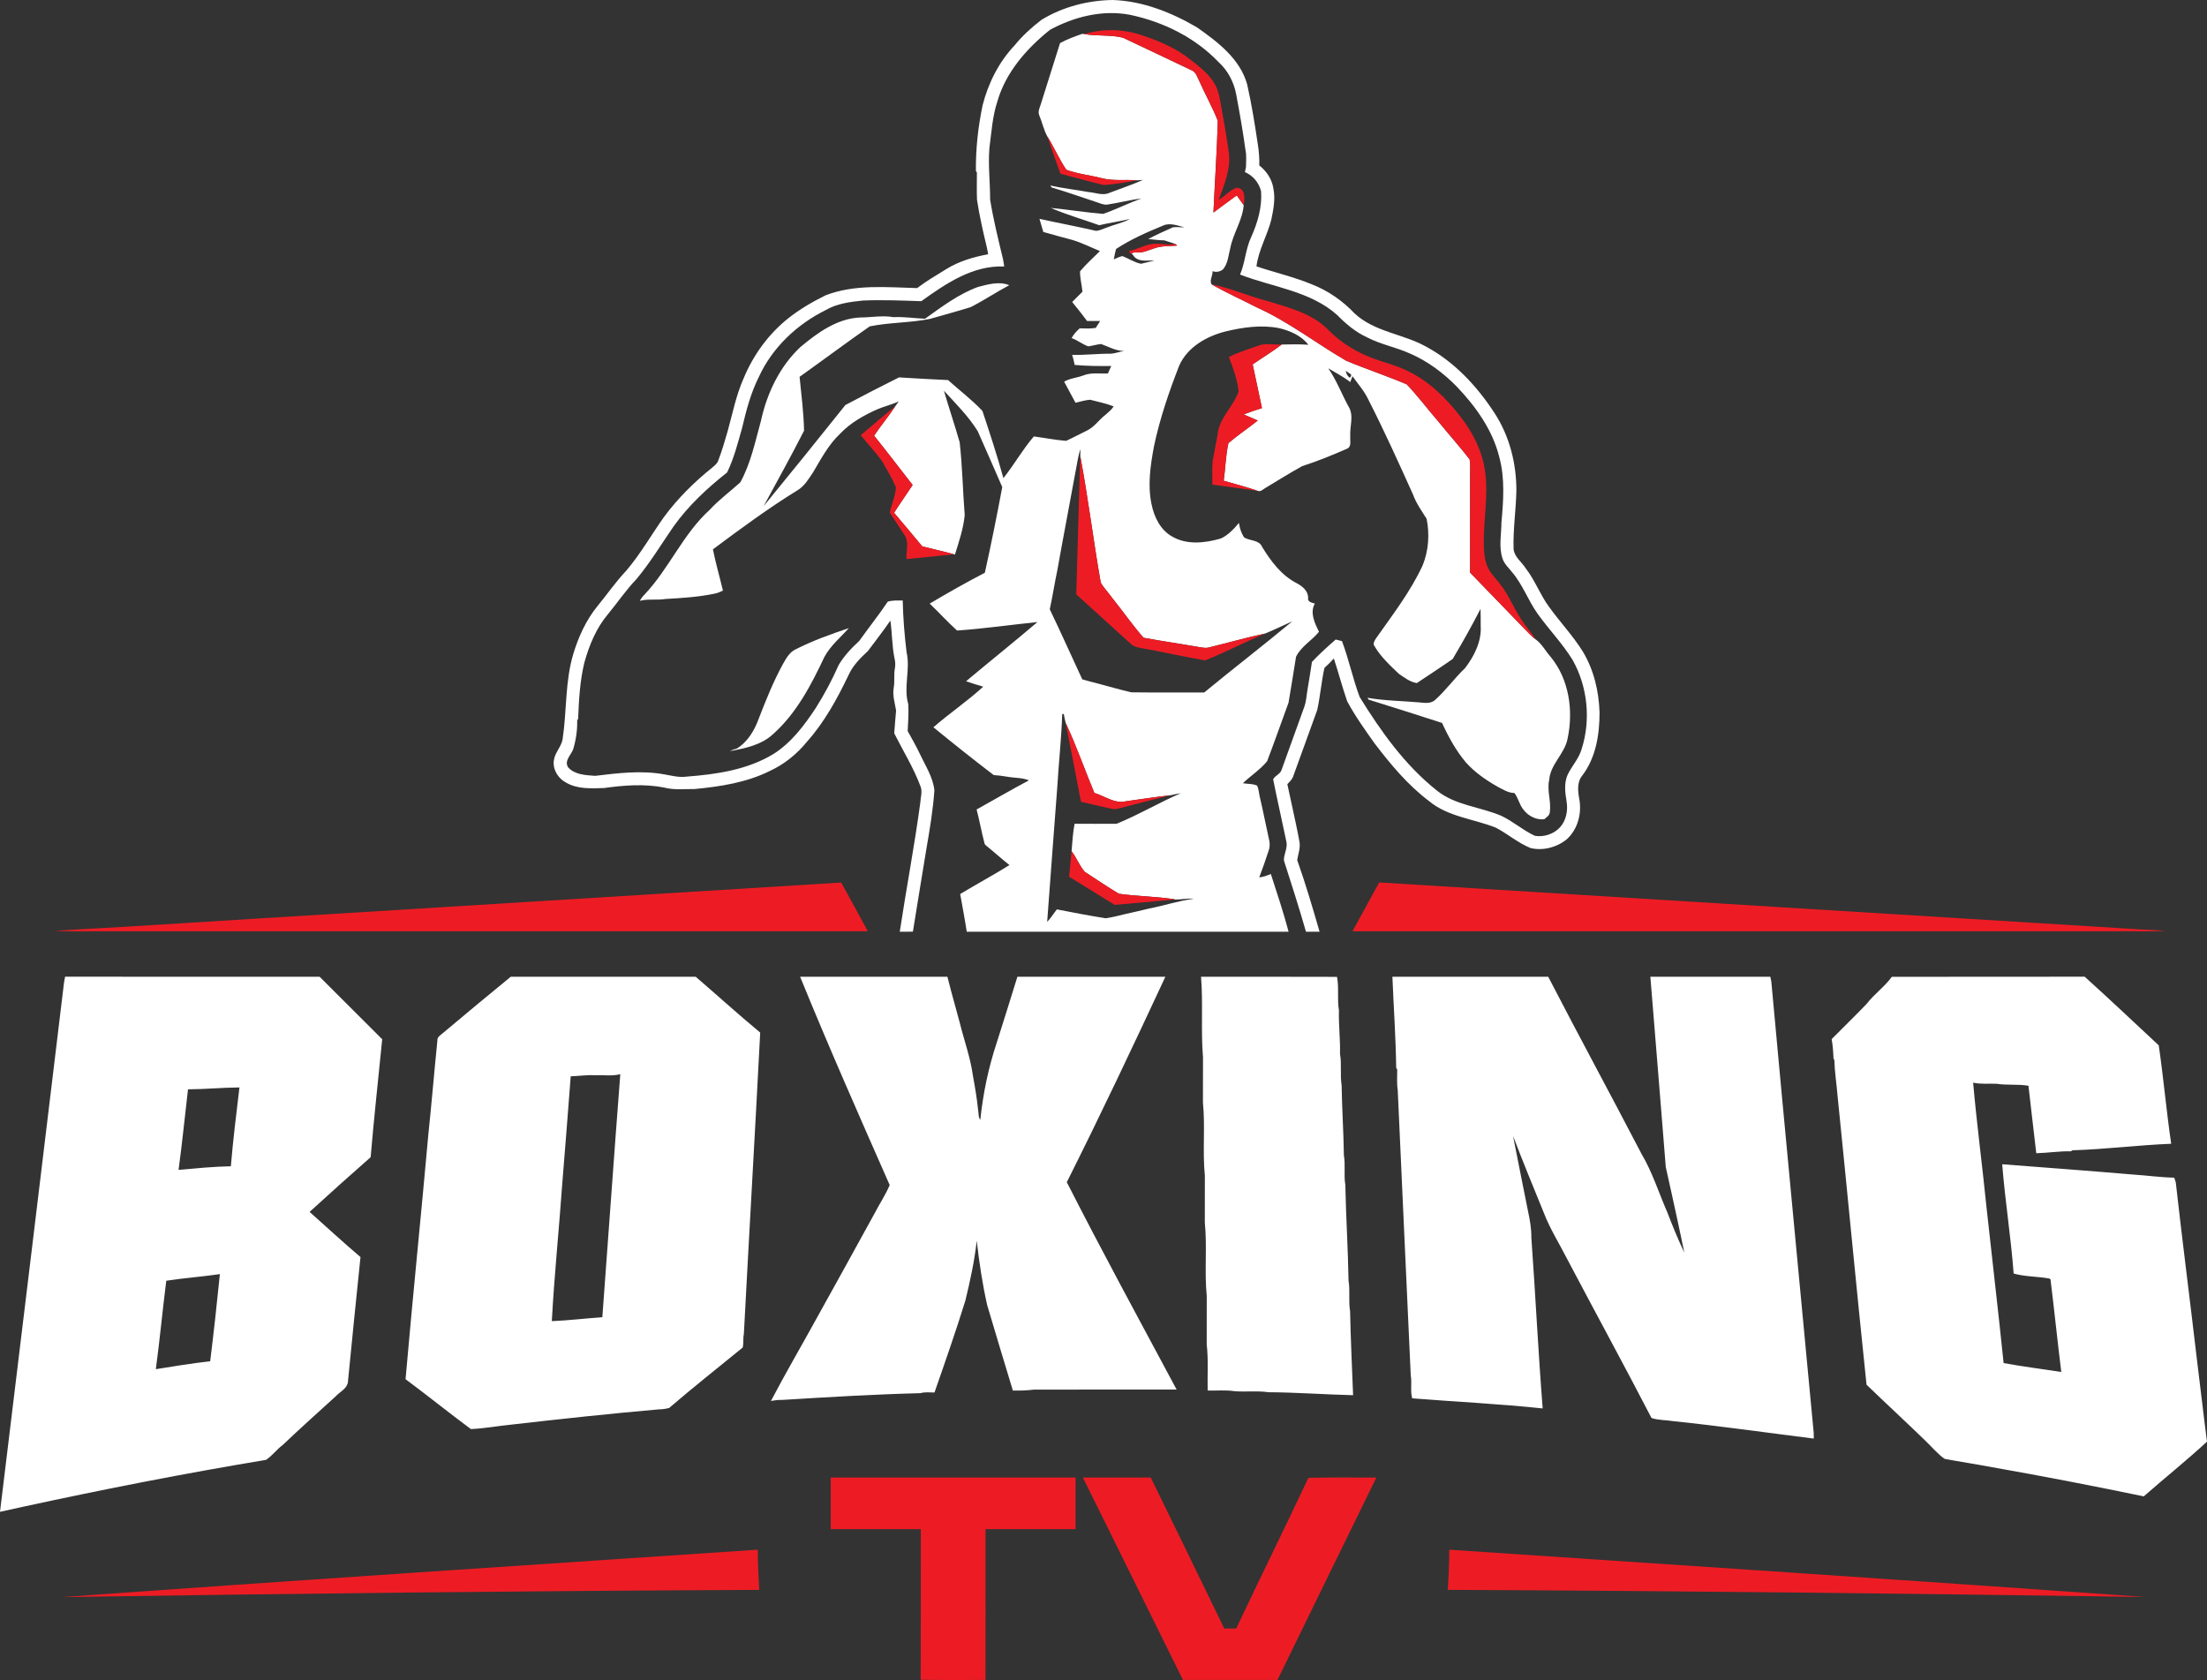 <svg xmlns="http://www.w3.org/2000/svg" viewBox="65.91 75.47 1176.17 895.29"><rect x="65.91" y="75.47" width="1176.17" height="895.29" fill="#333333" stroke="none"/><g fill="#fff"><path d="M620.97 86.01c11.39-6.92 24.74-10.37 38.03-10.54 15.93.55 31.19 6.61 44.81 14.58 11.05 7.77 22.98 16.77 26.76 30.43 2.43 10.82 4.18 21.79 5.79 32.76.54 3.44.74 6.91.66 10.39 3.83 3 6.83 7.42 7.51 12.31 1.14 5.53.02 11.19-1.11 16.62-2.16 8.47-6.79 16.1-7.91 24.86 9.81 3.3 19.95 5.62 29.53 9.58 8.63 3.37 16.41 8.76 22.76 15.5 10.63 9.91 25.85 10.84 38.15 17.72 15.1 8.14 27.12 21.08 36.4 35.33 8.01 12.23 11.71 26.89 11.68 41.43-.23 10.36-1.82 20.66-1.49 31.03.37 4.33 4.34 6.88 6.47 10.35 4.95 6.33 7.64 14.04 12.41 20.48 5.77 8.06 12.66 15.29 17.93 23.71 5.95 9.79 8.64 21.25 9 32.61.01 11.58-1.88 23.82-9.01 33.35-3.03 3.5-2.6 8.28-1.83 12.53 1.52 7.73-.71 16.4-6.69 21.74-5.3 4.31-12.68 6.22-19.34 4.6-6.59-2.73-12.08-7.5-18.35-10.81-11.81-4.74-25.47-5.75-35.58-14.14-11.36-8.55-20.52-19.56-29.09-30.81-5.16-7.25-10.35-14.54-14.58-22.38-2.63-7.53-4.63-15.27-7.12-22.85-1.6 1.74-3.25 3.44-5.02 5.01-1.64 7.4-2.22 15.01-3.84 22.41-4.17 11.7-8.49 23.35-12.7 35.04-.49 1.87-1.96 3.17-3.23 4.52.82 3.7 1.65 7.39 2.41 11.11 1.4 6.55 2.88 13.09 4.07 19.68.53 3.3-.71 6.44-1.23 9.65 4.46 12.56 8.22 25.38 11.93 38.19-2.42 0-4.84-.01-7.25 0-3.66-12.73-7.69-25.35-11.75-37.95-.15-3.42 2.18-6.72 1.26-10.27-2.28-11.01-4.81-21.97-7-32.99.96-2 3.64-2.69 4.43-4.91 4.11-11.32 8.16-22.67 12.26-34 .92-2.64 1.04-5.46 1.5-8.2.93-5.13 1.65-10.31 2.48-15.46 3.98-4.22 8.28-8.12 12.64-11.94.84.22 2.53.65 3.37.86 3.66 9.74 5.78 20.03 9.42 29.78 11.29 18.26 24.01 36.16 40.92 49.66 9.85 8.1 23.16 8.78 34.54 13.64 6.31 2.96 11.57 7.75 17.91 10.67 4.88.79 10.16-.94 13.47-4.63 3.32-3.71 4.24-9.03 3.41-13.81-.77-4.63-1.39-9.55.53-13.99 2.23-4.73 6.01-8.64 7.49-13.74 5.02-15.62 3.23-33.32-4.83-47.62-5.42-8.76-12.63-16.21-18.61-24.56-5.06-7.08-7.94-15.53-13.63-22.18-1.8-2.27-4.04-4.3-5.03-7.08-2.13-6.28-.66-12.9-.62-19.34 1.05-11.57 1.94-23.46-1.13-34.82-3.56-14.46-12.46-26.9-22.59-37.54-7.23-7.4-15.7-13.73-25.25-17.81-7.33-3.3-15.38-4.73-22.53-8.47-6.14-2.79-11.36-7.15-16.02-11.94-14.39-12.86-34.4-14.83-51.77-21.56 2.74-6.45 2.92-13.65 5.93-20 3.43-7.64 5.88-16 5.26-24.45-1.13-4.5-4.31-8.34-8.59-10.16.14-.69.41-2.06.55-2.75.04-3.02.36-6.09-.28-9.07-1.35-10-3.13-19.94-4.98-29.85-1.26-6.42-4.42-12.49-9.29-16.9-12.55-13.18-29.54-21.52-47.23-25.25-14.64-2.81-29.78.99-42.69 8-12.39 9.92-23.52 22.58-28.01 38.11-2.66 8.02-3.13 16.5-4.25 24.81-.76 9.17.4 18.31.37 27.48 1.71 10.67 4.32 21.18 6.85 31.67.27 1.34.49 2.69.66 4.05-16.77-.72-31.15 9.17-44.18 18.49-10.35-.34-20.73-.79-31.1-.35-6.82.71-13.88 1.58-19.9 5.12-15.23 7.55-28.35 19.88-35.49 35.42-4.36 8.62-6.82 18.01-9.01 27.36-2.28 8.02-4.33 16.19-7.99 23.72-10.63 8.39-20.66 17.71-28.54 28.78-6.5 9.4-12.41 19.24-19.74 28.03-5.54 5.76-10.03 12.41-15.1 18.57-6.3 7.42-10.09 16.59-12.68 25.89-2.4 9.81-2.92 19.98-3.34 30.03l-.5.84c.12 5.11-.61 10.26-2.07 15.16-1.03 3.21-5.02 6.25-2.76 9.83 3.55 4.01 9.44 4.19 14.42 4.55 12.22-1.48 24.64-3.01 36.87-.78 3.91.68 7.88 1.76 11.88 1.19 15.94-1.22 32.45-3.62 46.33-12.1 9.48-6.01 16.32-15.16 22.43-24.38 4.63-7.35 8.75-15.03 12.25-22.98 2.87-4.88 6.81-9.02 10.95-12.83 5.02-7.04 10.43-13.81 15.24-20.98 2.59-.74 5.28-.6 7.95-.58.2 9.23.94 18.45 2.06 27.61 2.11 9.11-1.75 18.61.9 27.65.25 4.78-.04 9.58-.32 14.32 2.28 4.12 4.65 8.2 6.64 12.47 2.91 6.18 6.84 12.14 7.6 19.08-.72 10.5-2.49 20.89-4.27 31.25-2.37 14.7-4.86 29.39-7.19 44.1-2.34.03-4.67.03-7 .04 3.46-22.9 7.83-45.66 10.92-68.61.13-2.95 1.29-6.02.13-8.89-3.69-9.88-9.29-18.88-14-28.26.34-4.04.59-8.08.99-12.11-.63-4.01-1.99-8.04-1.27-12.15.63-3.4-.01-6.89.62-10.29.33-1.74.27-3.53-.15-5.25-1.42-6.67-1.26-13.54-2.24-20.26-3.79 5.51-7.92 10.78-11.91 16.15-4.03 3.76-8.09 7.75-10.37 12.87-6.05 12.65-12.87 25.14-22.27 35.64-5.27 6.5-12.02 11.92-19.63 15.44-12.47 6.23-26.49 8.37-40.23 9.67-5.39-.08-10.9.61-16.17-.8-10.56-2.07-21.42-1.22-32 .26-6.88.21-14.32.69-20.45-3.01-4.17-2.23-7.06-7.08-6.29-11.85.58-4.06 3.88-7.02 4.63-11.06 2.29-15.08 1.28-30.64 5.66-45.39 2.8-9.24 6.87-18.26 13.04-25.77 5.09-6.22 9.68-12.85 15.2-18.71 7.69-8.99 13.5-19.36 20.35-28.95 7.3-9.82 16.06-18.44 25.58-26.09 1.23-1.07 2.65-2.14 3.15-3.76 1.93-5.02 3.44-10.19 4.93-15.35 2.66-9.53 4.53-19.33 8.58-28.42 5.14-12.4 13.28-23.63 23.81-31.99 6.09-4.85 12.88-8.76 19.83-12.22 15.54-6.01 32.55-4.28 48.81-3.86 4.9-3.72 10.22-6.85 15.45-10.06 6.79-4.24 14.6-6.52 22.41-7.97-.24-1.5-.54-2.97-.88-4.44-1.96-8.16-3.82-16.36-5.07-24.65-.19-4.83-.03-9.66-.05-14.48l-.53-.84c-.13-11.77 1.18-23.56 3.59-35.07 3.04-11.77 8.62-22.95 17.02-31.81 4.15-5.17 9.13-9.62 14.37-13.66z" style="--darkreader-inline-fill:#181a1b"/><path d="M630.84 98.43c3.74-2.06 7.82-3.52 11.86-4.93.26.03.79.1 1.05.14 6.82 1.19 13.91.24 20.63 1.93 12.25 5.74 24.45 11.62 36.68 17.41 2.42 1.01 2.95 3.89 4.13 5.96 3.07 7.04 6.95 13.75 9.72 20.91-.45 16.3-1.59 32.6-2.32 48.89 4.11-3.1 8.26-6.13 12.43-9.15 1.2 1.74 2.42 3.46 3.7 5.16-.64 8.17-5.64 15.03-7.16 22.96-1.01 3.82-1.17 8.12-3.86 11.28-1.52 1.31-3.72 1.71-5.59.99.19 2.31-1.8 5-.51 7.02 7.82 4.48 16.09 8.16 24.1 12.29 16.93 7.6 31.64 19.14 47.63 28.41 10.66 4.47 21.69 8.08 32.31 12.62 6.01 6.35 11.28 13.41 17.01 20.03 5.44 6.67 11.19 13.1 16.46 19.91.51 2.55.21 5.19.27 7.79-.03 17.52.01 35.05-.02 52.57 10.64 11.02 21.34 21.98 31.96 33.02.95.96 1.99 1.82 3.08 2.64 3.3 2.45 5.21 6.22 7.9 9.26 9.79 11.89 12.17 28.49 9.08 43.25-1.39 8.27-9.24 13.82-9.86 22.33-1.29 5.65 1.12 11.32.35 17-.02 1.88-1.76 2.84-2.98 3.95-4.27.44-8.53-1.69-11.06-5.09-2.24-2.63-2.73-6.23-4.87-8.91-3.31-.01-6.1-1.9-8.93-3.34-6.23-3.55-12.26-7.69-17.03-13.1-5.25-6.27-9.19-13.49-12.58-20.9-12.99-4.24-26.05-8.29-39.08-12.39-.17-.25-.51-.75-.68-1.01 9.1 1.59 18.49 1.67 27.71 2.47 2.72.3 5.86.72 8.15-1.13 5.9-5.23 10.46-11.73 16.17-17.16 4.89-6.42 8.87-14.25 8.32-22.54-.04-3.01.05-6.02-.08-9.02-4.65 9.06-9.64 17.96-14.85 26.72-6.28 4.38-12.71 8.56-19.08 12.82-3.61-.51-6.62-2.92-9.57-4.91-4.81-4.57-9.8-9.17-13.14-14.98-.84-1.2.15-2.53.7-3.6 8.89-12.69 18.54-25.05 25.07-39.2 3.19-7.82 3.79-16.63 2.13-24.86-2.62-4.19-5.56-8.23-7.25-12.93-7.64-16.93-15.27-33.88-23.73-50.42-2.13-4.69-5.62-8.45-8.51-12.62-.43 1.03-.85 2.06-1.22 3.11-3.62-2.85-7.76-4.95-11.7-7.32 4.41 6.34 7.12 13.66 10.83 20.41 2.98 4.81.52 10.6.89 15.84-.21 2.13.83 5.39-1.61 6.54-7.86 3.44-15.82 6.72-23.99 9.32-6.56 3.62-12.91 7.61-19.33 11.47-1.4.68-2.76 2.48-4.47 1.67-5.94-2.03-12.02-3.6-18.05-5.34.95-6.67 1.05-13.53 2.52-20.07 5.02-4.24 10.49-7.93 15.64-12.02-2.51-1.07-5.01-2.15-7.49-3.25 3.18-1.27 6.44-2.36 9.72-3.37-1.61-7.77-3.29-15.53-4.95-23.29 5.12-3.59 10.52-6.8 15.5-10.59 4.72-.1 9.47-.23 14.19.13-3.79-4.93-9.82-7.49-15.7-8.89-9.49-1.84-19.25-.43-28.53 1.81-10.03 2.55-20.15 8.28-24.56 18.07-5.49 14.04-10.39 28.37-13.5 43.15-1.88 10.12-3.45 20.54-1.31 30.76 1.36 6.79 4.69 13.78 10.98 17.28 7.86 4.61 17.57 3.5 25.96 1.06 3.96-1.8 6.89-5.07 9.66-8.3.39 2.73 1.21 5.4 2.75 7.71 3.06 1.95 7.96 1.22 9.58 5.02 4.65 7.65 10.3 15.22 18.45 19.38 2.94 1.55 6.09 4.08 6.08 7.73-.46 2.29 2 2.62 3.59 3.15-2.8 4.84.01 10.51 2.19 15.03-3.79 4.68-9.51 7.75-12.22 13.3-1.32 8.15-2.58 16.32-3.99 24.45-3.81 10.41-7.48 20.88-11.42 31.24-3.68 4.46-8.72 7.7-12.91 11.7 2.49.47 5.24.17 7.58 1.29.94 1.97.95 4.23 1.5 6.33 1.83 7.73 3.31 15.54 5.05 23.29.24 1.73.21 3.54-.46 5.19-1.55 4.73-3.17 9.44-4.96 14.08 2.17-.16 4.18-1.01 6.19-1.79 3.32 10.19 6.69 20.39 9.46 30.75H581.12c-1.02-6.73-2.33-13.41-3.5-20.1 8.71-5.21 17.63-10.07 26.26-15.42-4.15-3.27-8.06-6.83-12.16-10.15-.77-.5-1.21-1.2-1.31-2.11-1.49-5.76-2.53-11.62-4.04-17.36 9.3-5.18 18.51-10.54 27.9-15.54-3.68-1.49-7.78-1.21-11.64-1.94-2.37-.42-4.76-.7-7.15-.87-10.87-8.29-21.56-16.81-32.13-25.46 8.59-7.51 18.15-13.91 26.54-21.64-3.08-.84-6.1-1.87-9.12-2.9 12.61-10.59 25.5-20.85 38.02-31.54-14.27 1.46-28.53 3.54-42.83 4.52-5.08-4.56-9.66-9.66-14.6-14.36 9.67-5.69 19.44-11.27 29.4-16.43 3.37-15.16 6.42-30.4 9.28-45.66-4.26-9.94-8.72-19.85-13.06-29.76-4.95-8.01-11.72-14.7-18.04-21.59 2.7 9.2 5.77 18.29 8.41 27.5 1.45 12.92 1.66 25.9 2.68 38.83-.71 7.21-3.07 14.12-5.21 21l-.54-.16c-5.58-1.59-11.26-2.78-16.88-4.22-4.98-5.99-9.95-12-15.02-17.9 3.19-5.01 6.62-9.85 9.9-14.8-6.85-8.77-13.59-17.63-20.54-26.31 3.58-5.33 7.73-10.24 11.26-15.61.61-.9 1.26-1.78 1.89-2.66-3.69 1.75-7.71 2.64-11.46 4.24-7.23 3.24-14.33 7.19-19.81 13.02-6.17 5.79-10.14 13.37-14.4 20.56-2.37 3.52-4.61 7.42-8.39 9.62-15.58 9.6-30.31 20.49-44.98 31.42 1.46 7.4 3.59 14.65 5.33 21.98-1.53.76-3.11 1.41-4.78 1.7-8.5 1.76-17.19 2.28-25.82 2.77-4.54.73-9.19-.15-13.69.98.66-1.23 1.48-2.32 2.47-3.3 13.15-13.87 20.53-32.31 34.8-45.23 4.96-5.38 10.89-9.73 16.29-14.62 5.58-10.12 7.9-21.61 10.96-32.65 3.2-14.73 9.96-29.02 21.04-39.43 9.18-7.66 19.69-15.34 32.12-15.77 5.82-.02 11.62-1.21 17.41-.17 5.66-.29 11.26.61 16.91.84 8.91-6.34 17.81-13.14 28.19-16.93 5.35-1.39 11.34-3.14 16.69-.94-6.96 3.71-13.54 8.1-20.55 11.69-7.18 2.25-14.47 4.17-21.7 6.27-10.58 2.12-21.57 1.84-32.11 3.98-12.57 8.8-24.88 17.98-37.38 26.89.91 9.54 2.21 19.13 2.38 28.71-6.88 13.55-14.3 26.86-21.55 40.23 14.64-17.87 29.17-35.86 43.59-53.92 9.46-5.02 18.99-9.94 28.57-14.72 8.7.52 17.42 1.06 26.14 1.43 6.07 5.51 12.73 10.47 18.31 16.45 3.96 11.84 7.85 23.78 11.18 35.81 5.74-7.16 10.26-15.32 16.23-22.22 5.73.76 11.44 1.9 17.19 2.35 3.76-1.71 7.39-3.68 11.11-5.48 3.89-1.84 6.28-5.61 9.63-8.19 1.58-1.49 3.49-2.82 4.57-4.71-4-1.59-8.33-2.42-12.49-3.53-2.66.18-5.22 1.02-7.81 1.6-2-3.75-4.08-7.46-6.06-11.23 3.03-1.79 6.74-2.02 10.03-3.25 4.24-1.74 8.84-.97 13.29-1.1.59-1.34 1.19-2.67 1.79-4.01-6.52.09-13.02.03-19.5-.56-.35-1.82-.81-3.61-1.33-5.37 6.94.21 13.81-.7 20.75-.6 2.37-.22 4.62-1.11 6.98-1.49-4.41.07-8.26-2.24-12.29-3.68-2.33.2-4.57.95-6.88 1.24-3.12-1.12-5.74-3.3-8.87-4.42 1.08-2 2.63-3.67 4.33-5.18 2.84.07 5.72.22 8.55-.23.75-1.25 1.54-2.47 2.34-3.69-2.33-.03-4.65-.02-6.97-.01-2.54-3.45-5.24-6.79-7.94-10.11 1.85-1.81 3.68-3.65 5.49-5.5-.35-3.62-1.35-7.19-1.29-10.85 3.22-3.85 7.04-7.23 10.61-10.79-4.87-1.98-9.59-4.39-14.62-5.91-5.22-1.33-10.39-2.83-15.57-4.28-.72-2.32-1.4-4.65-2.05-6.99 10.01 2.22 20.08 4.09 30.07 6.4 2.04-.07 3.89-1.13 5.81-1.75 4.06-1.65 8.45-2.43 12.31-4.57-5.4 1.33-10.92 2-16.31 3.33-8.62-3.09-17.47-5.61-25.87-9.23 9.33.89 18.63 2.44 27.96 3.18 6.91-2.39 13.46-5.74 20.36-8.18-6.12.7-12.08 2.33-18.17 3.23-2.1.25-4.02-.81-5.97-1.38-7.89-2.6-15.72-5.4-23.68-7.74-.19-.26-.55-.78-.73-1.05 6.73 1.54 13.65 2.24 20.44 3.51 3.72.25 7.59 2.11 11.21.35 5.93-2.28 11.98-4.26 17.78-6.85-1.14.06-2.29.21-3.42.21-6.21-.47-12.54.47-18.64-1.13-6.24-1.59-12.78-2.25-18.82-4.47-3.88-5.63-6.53-12.02-10.17-17.81-1.93-3.56-2.72-7.57-4.29-11.27-.83-2.01.31-4.07.88-5.98 3.43-10.81 6.78-21.65 10.22-32.45m54.94 97.24c-8.64 3.55-17.29 7.33-25.1 12.49-.52 1.81-.82 3.67-1.19 5.51 1.49-.63 2.98-1.35 4.57-1.75 3.35 1.3 6.38 3.42 9.97 4.11 2.41-.5 4.77-1.22 7.18-1.76-4.07-.12-9.28 1.19-11.66-3.2l-.68-.4c.9-.69 1.92-.94 3.05-.74 3.25.39 6.18-1.26 9.2-2.14 3.9-1.42 8.12-1.07 12.19-1.44-.29-.23-.88-.69-1.17-.92-1.9-.64-3.79-1.24-5.68-1.87-2.9-.03-5.77-.47-8.63-.71 4.3-2.3 8.76-4.26 13.21-6.26 2.03-.22 4.07.01 6.12.05-3.66-.94-7.7-2.63-11.38-.97m97.32 77.44c.22 1.45.9 2.66 2.03 3.64.75-.4 1.01-.99.77-1.77l-.6-.42c-.55-.36-1.65-1.09-2.2-1.45M639.05 327c-3.15 17.45-6.56 34.85-9.65 52.31-1.47 6.93-2.53 13.94-4.04 20.86 5.94 12.37 11.54 24.9 17.32 37.34 2.62.7 5.22 1.49 7.87 2.11 6.08 1.61 12.12 3.38 18.26 4.8 12.95.19 25.91.02 38.87.07 15.52-12.78 31.47-25.06 46.94-37.9-4.85 2.14-9.6 4.51-14.52 6.51-10.15 2.16-20.14 5.05-30.24 7.48-1.44.39-2.9-.02-4.33-.18-10.05-1.78-20.16-3.2-30.19-5.06-5.88-6.68-10.98-14.1-16.58-21.05-2.01-2.83-4.5-5.33-6.23-8.33-3.95-22.39-6.69-45.01-10.91-67.35l.06-3.77c-1.36 3.94-1.75 8.1-2.63 12.16M632 456c-.44 13.16-1.9 26.27-2.68 39.43-1.83 23.77-3.57 47.54-5.35 71.32 1.97-2.03 3.42-4.46 5.18-6.65 8.66 1.67 17.33 3.39 26.05 4.73 3.47-.49 6.88-1.39 10.28-2.22 4.32-.99 8.67-1.91 12.97-2.99 7.94-1.54 15.68-4.15 23.7-5.2-3.6-.34-7.15.59-10.73.41l.74-.08c-9.92-1.56-20.04-1.59-29.98-2.99-6.16-3.69-12.13-7.73-18.14-11.66-2.91-3.24-4.35-7.55-7.06-10.98.4-4.89.68-9.82 1.6-14.65 7.46.03 14.92.06 22.38 0 11.68-4.7 22.64-11.31 34.25-16.27-1.81.28-3.61.62-5.37 1.06-8 .91-15.96 2.1-23.93 3.23-6 1.46-11.25-2.83-16.79-4.45-5.17-12.4-9.59-25.15-15.28-37.31-.38-1.57-.75-3.14-1.01-4.73H632z" style="--darkreader-inline-fill:#181a1b"/><path d="M489.87 421.54c9.1-4.65 18.76-8.07 28.42-11.35-4.47 5.01-9.78 9.35-13.02 15.35-7.04 14.92-14.92 30.11-27.44 41.22-6.26 5.79-14.88 7.52-22.98 9.01 1.17-.61 2.39-1.05 3.67-1.35 5.96-3.61 9.6-9.95 11.89-16.35 3.79-9.81 7.75-19.6 12.81-28.84 1.68-2.94 3.45-6.18 6.65-7.69zM99.45 603.92c.33-2.66.56-5.34 1.16-7.96 45.21.08 90.43.03 135.64.03 11.13 11.08 22.2 22.23 33.35 33.31-2.06 20.95-4.4 41.89-6.16 62.86-10.94 9.61-21.79 19.32-32.53 29.15 9.02 8.04 17.9 16.24 27.12 24.07-2.38 22.36-4.52 44.75-6.76 67.12-.84 3.27-4.45 4.85-6.62 7.25-9.42 8.55-18.88 17.06-28.11 25.81-3.22 2.36-5.53 5.73-8.88 7.91-43.25 7.16-86.29 15.62-129.13 24.9-4.2.95-8.4 1.89-12.62 2.79 11.3-92.4 22.35-184.83 33.54-277.24m66.66 52.07c-1.71 14.31-3.08 28.66-5.04 42.94 9.25-.83 18.56-1.77 27.87-1.93 1.18-14.03 2.9-28.03 4.58-42.01-9.15.05-18.26.96-27.41 1m-11.58 102c-2.01 15.69-3.45 31.46-5.57 47.14 9.63-1.54 19.27-3.14 28.97-4.22 1.9-15.45 3.61-30.95 5.16-46.44-9.49 1.38-19.08 2.08-28.56 3.52zM338.13 595.98c32.85.05 65.7.01 98.55.02 11.48 9.88 22.69 20.07 34.36 29.74-2.76 53.57-5.89 107.11-8.71 160.67-.54 2.36-.01 4.88-.63 7.2-13.08 10.68-26.36 21.16-39.17 32.18-1.79.47-3.62.74-5.46.75-26.23 2.3-52.41 5.12-78.56 8.12-7.23.71-14.39 2.08-21.65 2.39-11.73-8.69-23.1-17.88-34.82-26.58 3.78-43.32 8.22-86.59 12.1-129.91 1.77-16.84 3.15-33.72 4.87-50.57-.21-1.97 1.77-2.89 2.97-4.01 11.96-10.11 24.06-20.05 36.15-30m44.85 52.52c-4.33-.28-8.61.45-12.92.54-1.4 18.96-2.97 37.91-4.48 56.87-1.73 24.54-4.27 49.06-5.59 73.62 8.99-.37 17.94-1.48 26.92-2.09 3.21-43.17 6.24-86.36 9.57-129.52-4.41 1.15-9.01.35-13.5.58zM492.32 595.99c26.16.02 52.33 0 78.49.01 1.15 4.5 2.31 8.99 3.57 13.47 1.01 3.67 1.98 7.35 3.01 11.02 2.3 9.36 5.66 18.47 6.98 28.04 1.14 6.16 2.18 12.34 2.82 18.57.35 1.71 0 3.69 1.15 5.16 1.46-14.04 4.36-27.96 8.83-41.34 3.7-11.63 7.33-23.28 10.94-34.93 26.28.02 52.57.01 78.86 0-17.07 36.71-34.38 73.3-52.53 109.49 18.91 37.16 38.85 73.77 58.53 110.52-25.34.02-50.67-.04-76.01.02-3.74.46-7.51.58-11.27.49-4.55-15.17-9.23-30.31-13.68-45.51-2.55-11.32-4.28-22.83-5.57-34.35-1.18 10.77-3.5 21.38-6.05 31.9-5.1 16.46-10.79 32.75-16.47 49.02-2.5-.03-5.06-.38-7.49.34-24.51.62-48.98 2.08-73.45 3.59-2.1-.07-4.17.2-6.22.59 7.68-14.69 16.08-29.01 24.06-43.54 10.45-18.8 20.86-37.62 31.2-56.48 2.61-5.05 5.81-9.84 8.04-15.05-16.24-36.85-32.54-73.72-47.74-111.03zM705.98 596c24.16.03 48.31-.06 72.47.05 1.12 5.92 0 11.98 1.02 17.91-.23 7.73.77 15.39.56 23.11.99 5.54-.03 11.2.87 16.75.18 12.45 1.04 24.84 1.2 37.29.91 5.23-.11 10.56.77 15.8.34 17.01 1.43 33.99 1.71 51.01.92 5.39-.1 10.88.83 16.26.3 14.95 1.04 29.88 1.6 44.82-15.05-.37-30.05-1.5-45.12-1.59-5.97-.9-12.03-.06-18.02-.55-4.76-.73-9.59-.21-14.37-.36-.18-8.18.44-16.39-.5-24.52-.01-8.65 0-17.3.01-25.94-1.3-12.99.27-26.1-1.02-39.08.01-8.33.01-16.66.02-24.99-1.31-12.94.27-26-1.02-38.94.02-8.02-.01-16.04.03-24.05-1.19-14.29.11-28.69-1.04-42.98zM807.96 596H891c16.34 31.62 33.34 62.89 49.76 94.47 5.78 9.76 9.15 20.65 13.68 31 2.79 7.28 5.75 14.51 9.1 21.56-1.21-6.19-2.67-12.33-3.92-18.51-1.92-9.04-3.98-18.05-5.97-27.07-2.67-33.82-5.49-67.63-8.22-101.45 21.31 0 42.62-.01 63.93.01.14.63.4 1.89.53 2.52 7.3 80.18 15.1 160.33 22.59 240.49.01.77.04 2.31.05 3.09-24.87-3.1-49.69-6.66-74.62-9.25-3.95-.67-8.05-.43-11.87-1.72-14.75-28.47-30.13-56.61-45.08-84.98-4.15-8.17-9.11-15.95-12.37-24.53-5.53-13.56-11.12-27.1-16.33-40.78 2.59 13.27 5.28 26.54 7.92 39.81 1.01 4.71 1.9 9.49 1.83 14.34 2.19 30.33 3.64 60.75 6.04 91.05-23.1-2.45-46.5-3.56-69.55-5.38-1.11-4-.04-8.2-.76-12.24-2.27-50.7-4.71-101.37-6.94-152.06-.58-3.63-.23-7.32-.28-10.97l-.54-.85c-.22-16.2-1.36-32.36-2.02-48.55zM1074.14 596.03c34.25-.1 68.5.04 102.75-.06 13.31 12.02 26.35 24.33 39.47 36.56 2.56 17.44 4.07 35.04 6.64 52.48-17.54.68-35.05 2.95-52.6 3.47l-.86.53c-6.17-.11-12.29.87-18.45 1.04-1.45-11.98-2.73-23.98-4.16-35.96-5.58-.97-11.26-.18-16.83-1.05-4.23-.2-8.49.33-12.65-.61 1.95 22.2 4.91 44.31 7.13 66.49 2.99 27.66 6.28 55.29 9.11 82.96 10.19 1.87 20.49 3.13 30.73 4.75-2.03-16.44-3.71-32.94-5.74-49.36l-.57-.44c-6.27-1.16-12.92-.92-19.07-2.68-1.45-19.46-4.58-38.78-6.1-58.23 23.35 1.78 46.7 3.53 70.03 5.51 7.22.46 14.42 1.49 21.66 1.64.2.62.61 1.87.81 2.49 3.5 31.33 7.56 62.61 11.21 93.93 1.87 14.74 3.48 29.52 5.43 44.25-10.91 10.08-22.54 19.36-33.7 29.16-26.82-5.54-53.72-10.77-80.7-15.51-8.45-1.6-16.95-2.87-25.4-4.46-3.94-2.73-6.93-6.54-10.41-9.79-10.32-10.02-20.89-19.75-31.24-29.74-5.38-51.33-10.22-102.72-15.45-154.06-.51-6.32-1.53-12.62-1.7-18.95l-.45-.85c-.12-3.44-.38-6.91-.98-10.3 6.15-6.27 12.5-12.35 18.58-18.71 4.04-5.25 9.59-9.16 13.51-14.5z" style="--darkreader-inline-fill:#e8e6e3"/></g><g fill="#ed1c24"><path d="M643.75 93.64c10.1-3.11 21.18-2.73 31.13.76 9.09 3.07 18.13 6.89 25.63 13 4.86 3.79 9.93 7.7 12.97 13.19 1.57 2.75 2.2 5.89 2.77 8.97 1.62 8.75 3.17 17.52 4.4 26.34 1.53 9.02-2.21 17.72-5.24 26.01 3.39-1.82 5.88-5.25 9.59-6.39 4.75.29 4.26 5.84 3.72 9.23-1.28-1.7-2.5-3.42-3.7-5.16-4.17 3.02-8.32 6.05-12.43 9.15.73-16.29 1.87-32.59 2.32-48.89-2.77-7.16-6.65-13.87-9.72-20.91-1.18-2.07-1.71-4.95-4.13-5.96-12.23-5.79-24.43-11.67-36.68-17.41-6.72-1.69-13.81-.74-20.63-1.93zM624.03 148.13c3.64 5.79 6.29 12.18 10.17 17.81 6.04 2.22 12.58 2.88 18.82 4.47 6.1 1.6 12.43.66 18.64 1.13-5.8 1.15-11.7 2.15-17.58 2.54-7.71-1.86-15.35-4.06-23.03-6.03-2.37-6.63-4.76-13.26-7.02-19.92zM692.14 205.43c.29.23.88.69 1.17.92-4.07.37-8.29.02-12.19 1.44-3.02.88-5.95 2.53-9.2 2.14-1.13-.2-2.15.05-3.05.74l-.47-.02-.83-1.39c4.96-.9 9.35-4.09 14.52-3.87 3.35-.08 6.74.9 10.05.04zM711.6 227c10.03 1.97 19.44 6.18 29.31 8.79 11.75 3.57 24.59 6.69 33.33 15.93 6.69 6.69 14.97 11.68 23.84 14.89 5.69 2.11 11.66 3.51 17.15 6.16 11.75 5.38 21.23 14.63 29.02 24.76 6.57 8.42 11.61 18.29 13.06 28.97 1.88 12.8-.79 25.64-.65 38.47.04 4.27.29 8.67 2.03 12.63 1.54 3.43 4.31 6.08 6.57 9.03 4.65 5.72 7.2 12.75 11.31 18.83 2.33 3.8 5.38 7.1 7.83 10.82-1.09-.82-2.13-1.68-3.08-2.64-10.62-11.04-21.32-22-31.96-33.02.03-17.52-.01-35.05.02-52.57-.06-2.6.24-5.24-.27-7.79-5.27-6.81-11.02-13.24-16.46-19.91-5.73-6.62-11-13.68-17.01-20.03-10.62-4.54-21.65-8.15-32.31-12.62-15.99-9.27-30.7-20.81-47.63-28.41-8.01-4.13-16.28-7.81-24.1-12.29z" style="--darkreader-inline-fill:#ef3138"/><path d="M736.07 259.84c4.1-1.78 8.61-.52 12.92-.76-4.98 3.79-10.38 7-15.5 10.59 1.66 7.76 3.34 15.52 4.95 23.29-3.28 1.01-6.54 2.1-9.72 3.37 2.48 1.1 4.98 2.18 7.49 3.25-5.15 4.09-10.62 7.78-15.64 12.02-1.47 6.54-1.57 13.4-2.52 20.07 6.03 1.74 12.11 3.31 18.05 5.34-8.04-1.02-16.05-2.24-24.08-3.28.07-4.3-.29-8.62.21-12.9.77-4.59 1.79-9.14 2.57-13.73.76-8.86 8.41-14.91 11.21-23.03-.72-6.34-2.88-12.42-5.22-18.32 4.86-2.53 10.15-4.02 15.28-5.91zM524.61 307.38c6.15-5.09 12.14-10.38 18.39-15.36-3.53 5.37-7.68 10.28-11.26 15.61 6.95 8.68 13.69 17.54 20.54 26.31-3.28 4.95-6.71 9.79-9.9 14.8 5.07 5.9 10.04 11.91 15.02 17.9 5.62 1.44 11.3 2.63 16.88 4.22-8.42.96-16.87 1.67-25.3 2.56-.2-4.33 1.61-9.33-1.23-13.11-2.58-3.86-5.05-7.79-7.67-11.62.98-4.55 3.04-8.97 3.3-13.6-2.15-4.86-4.87-9.46-7.51-14.06-3.53-4.73-7.57-9.05-11.26-13.65zM639.49 392.21c.72-24.53 1.32-49.07 2.13-73.6 4.22 22.34 6.96 44.96 10.91 67.35 1.73 3 4.22 5.5 6.23 8.33 5.6 6.95 10.7 14.37 16.58 21.05 10.03 1.86 20.14 3.28 30.19 5.06 1.43.16 2.89.57 4.33.18 10.1-2.43 20.09-5.32 30.24-7.48-10.76 4.5-21.1 10.01-31.94 14.29-11.08-1.87-22.05-4.38-33.11-6.38-2.31-.47-4.88-.69-6.59-2.5-9.63-8.8-19.35-17.49-28.97-26.3zM633.84 460.73c5.69 12.16 10.11 24.91 15.28 37.31 5.54 1.62 10.79 5.91 16.79 4.45 7.97-1.13 15.93-2.32 23.93-3.23-9.36 2.2-18.62 4.76-27.94 7.11-1.94.66-3.94.01-5.84-.38-4.68-1.11-9.37-2.15-14.05-3.2-2.76-14.02-5.36-28.06-8.17-42.06zM636.98 529.12c2.71 3.43 4.15 7.74 7.06 10.98 6.01 3.93 11.98 7.97 18.14 11.66 9.94 1.4 20.06 1.43 29.98 2.99l-.74.08c-10.47 1.09-20.96 1.89-31.44 2.86-8.12-4.97-16.18-10.06-24.33-14.99.4-4.54.98-9.05 1.33-13.58z" style="--darkreader-inline-fill:#ef3138"/><path d="M237.97 562.85c92.08-5.69 184.16-11.35 276.24-17.05 4.78 8.62 9.47 17.28 14.18 25.94-139.47.02-278.95 0-418.42.01-4.98.04-9.97.02-14.94-.27 47.66-2.52 95.29-5.81 142.94-8.63zM786.69 571.75c4.73-8.67 9.45-17.36 14.22-26.01 123.06 7.61 246.12 15.18 369.18 22.78 16.68.94 33.35 2.23 50.04 2.94-9.36.63-18.74.13-28.11.29-135.11 0-270.22-.01-405.33 0z" style="--darkreader-inline-fill:#b70f15"/><path d="M508.63 862.88c43.5-.01 86.99-.01 130.49 0 .01 9.16.01 18.33 0 27.49-15.99.01-31.99.01-47.98 0-.05 26.79.03 53.59-.04 80.38-11.51-.07-23.02.13-34.53-.1.12-26.76.02-53.52.05-80.27-16-.01-32 0-47.99-.01-.01-9.17-.01-18.33 0-27.49zM643.01 862.87c12.05-.01 24.1.02 36.16-.01 13.09 26.8 26.19 53.6 39.16 80.46 2.12.04 4.25.04 6.39.01 12.7-26.83 25.81-53.48 38.49-80.32 12.06-.31 24.13-.06 36.2-.13-17.57 35.95-35.18 71.87-52.69 107.85-16.79.03-33.59.04-50.38 0-17.74-35.97-35.58-71.89-53.33-107.86z" style="--darkreader-inline-fill:#ef3138"/><path d="M98.84 926.59c123.59-8.88 247.24-16.97 370.88-25.26.08 7.14.35 14.28.85 21.41-123.91.56-247.83 1.92-371.73 3.85zM838.27 901.33c123.64 8.24 247.29 16.47 370.89 25.2-123.88-1.79-247.8-3.26-371.71-3.8.5-7.12.8-14.26.82-21.4z" style="--darkreader-inline-fill:#b70f15"/></g></svg>
